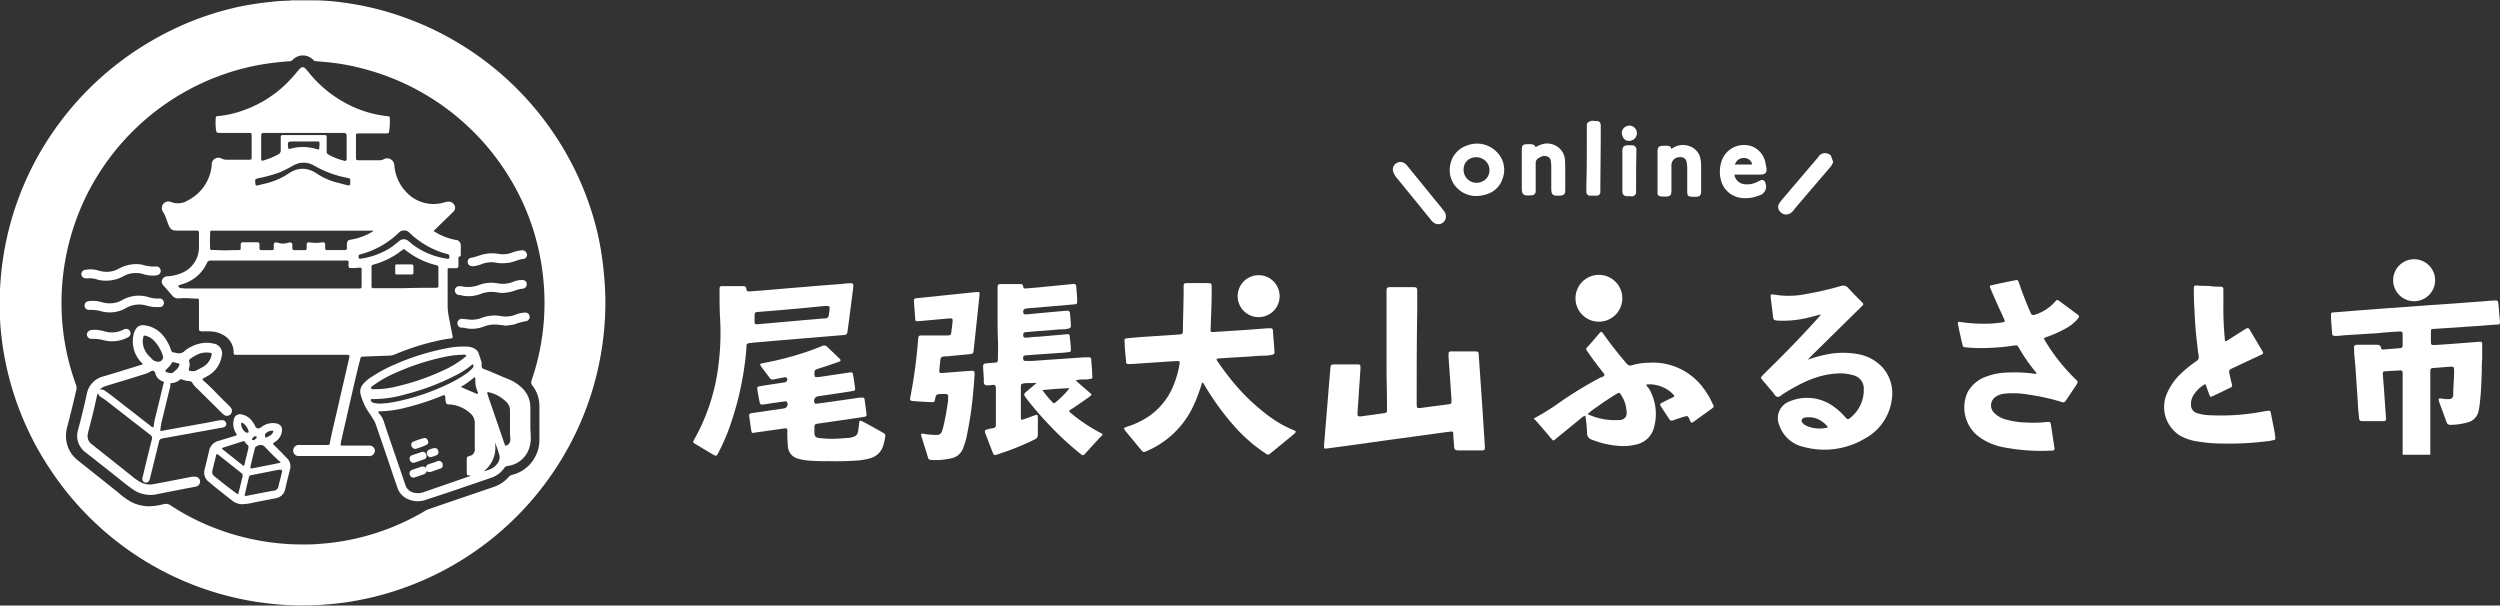 <svg xmlns="http://www.w3.org/2000/svg" viewBox="0 0 370.55 89.75"><rect x="0" y="0" width="370.55" height="89.75" fill="#333333" stroke="none"/><defs><style>.cls-1{fill:#fff;}</style></defs><g id="レイヤー_2" data-name="レイヤー 2"><g id="レイヤー_1-2" data-name="レイヤー 1"><path class="cls-1" d="M88.63,34.82a44.25,44.25,0,0,0-4.41-11.54A45,45,0,0,0,59.67,2.49a43.71,43.71,0,0,0-8-2A38.29,38.29,0,0,0,47.05.05a.8.8,0,0,1-.34,0H43.09a1.06,1.06,0,0,1-.43.05,24.86,24.86,0,0,0-2.59.19A45.92,45.92,0,0,0,35.42,1,44.39,44.39,0,0,0,22.55,6,45.32,45.32,0,0,0,4.91,24.47,44.77,44.77,0,0,0,0,43a42.28,42.28,0,0,0,0,4.36A44.54,44.54,0,0,0,7.43,69.55,44.88,44.88,0,0,0,38.16,89.23a48.75,48.75,0,0,0,5.91.51c1.35,0,2.7,0,4-.13,1.11-.07,2.22-.19,3.32-.35a45,45,0,0,0,27.24-14.9,45.34,45.34,0,0,0,4.78-6.59,44.44,44.44,0,0,0,4.37-9.87,45.24,45.24,0,0,0,1.93-11.72,43.93,43.93,0,0,0-.2-5.62A44.56,44.56,0,0,0,88.63,34.82ZM80.68,46.26a35,35,0,0,1-1.85,10s0,0,0,.07a.72.72,0,0,0,.12.86,4.94,4.94,0,0,1,1,3.07c0,1,0,2,0,2.95,0,.62,0,1.23,0,1.85a5.32,5.32,0,0,1-.83,3,5.22,5.22,0,0,1-3.16,2.31,1,1,0,0,0-.54.3,5.05,5.05,0,0,1-2.26,1.51l-6.48,2.21-3.2,1.1a2.78,2.78,0,0,0-.49.24,35.34,35.34,0,0,1-14.84,4.82c-1.12.1-2.25.17-2.84.15a36.09,36.09,0,0,1-15-3.06,33.14,33.14,0,0,1-5-2.72,1.28,1.28,0,0,0-1.07-.19,9.46,9.46,0,0,1-2.25.31,6,6,0,0,1-2.36-.55A10,10,0,0,1,17.52,73l-5.91-4.71a4.56,4.56,0,0,1-1.76-2.85,4.83,4.83,0,0,1,.09-2.07c.48-1.82.93-3.66,1.35-5.5a1.31,1.31,0,0,0,0-.76,36,36,0,0,1-1.89-7.7,36.05,36.05,0,0,1,3.81-21.2,36.19,36.19,0,0,1,5.12-7.34A35.79,35.79,0,0,1,38.48,9.61a41.36,41.36,0,0,1,4.44-.53.61.61,0,0,0,.45-.2,2.1,2.1,0,0,1,3.06,0,.53.53,0,0,0,.41.19l1.57.14a32.53,32.53,0,0,1,5.53,1A35.95,35.95,0,0,1,75.6,26.46a35.13,35.13,0,0,1,4.29,10.81,36.71,36.71,0,0,1,.67,4.43A34.73,34.73,0,0,1,80.68,46.26Z"/><path class="cls-1" d="M54.93,66.05a2.07,2.07,0,0,0-.43,0H50.92c-.48,0-.48,0-.38-.45a.35.35,0,0,1,0-.11l1.68-7.37c.37-1.62.75-3.24,1.17-4.86.1-.39.1-.39.49-.41l3.8-.14a2.27,2.27,0,0,0,.85-.18,37.14,37.14,0,0,1,5.83-1.91c.77-.18,1.56-.34,2.35-.45.4,0,.42-.09.35-.48v0c-.17-.84-.34-1.69-.5-2.54a9.41,9.41,0,0,1-.21-1.76c0-1.54,0-3.09,0-4.64,0-.25,0-.5,0-.75s0-.26.28-.25.66,0,1,0a.32.32,0,0,0,.32-.32c0-.37,0-.73,0-1.1,0-.14,0-.27.17-.31s.17-.16.18-.28c0-.46,0-.91,0-1.37a.81.81,0,0,0-.68-.81l-.09,0a9.14,9.14,0,0,1-3.09-1.21c-.2-.12-.2-.14,0-.28l2.7-2.63a.81.81,0,0,0,.26-.93.94.94,0,0,0-.84-.62,2.3,2.3,0,0,0-.69.1,5.47,5.47,0,0,1-5.63-1.5,6.38,6.38,0,0,1-1.79-4,1.07,1.07,0,0,0-1.6-.88,1.07,1.07,0,0,1-.52.14H53.19c-.5,0-.41-.05-.43-.87,0-.51,0-1,0-1.55s0-.75,0-1.13,0-.42.42-.43h4c.42,0,.46,0,.52-.46a9.5,9.5,0,0,0,.08-1.77c0-.26-.07-.3-.35-.32a16.73,16.73,0,0,1-6.84-2.3,17.82,17.82,0,0,1-4.87-4.24,6.11,6.11,0,0,0-.47-.53.47.47,0,0,0-.76,0,5.49,5.49,0,0,0-.4.43,22.21,22.21,0,0,1-1.92,2.08,17.49,17.49,0,0,1-6.08,3.69,15.43,15.43,0,0,1-3.79.86c-.26,0-.32.07-.33.34A10.11,10.11,0,0,0,32,19.14c.08.54.11.56.64.56h4.18c.48,0,.48,0,.48.55v2.87c0,.55,0,.56-.52.56H33.64a1.57,1.57,0,0,1-.76-.17,1,1,0,0,0-1.5.8l0,.23a6.49,6.49,0,0,1-3.48,5.13,2.78,2.78,0,0,1-2.55.27,1,1,0,0,0-1.13.26,1,1,0,0,0,0,1.28,7.25,7.25,0,0,1,.51,1.18c.4,1.21.59,1.52,1.5,1.52h2.67c.59,0,.59,0,.59.57v1.93a3.71,3.71,0,0,1-.13,1,4.07,4.07,0,0,1-2.42,2.78,6.28,6.28,0,0,1-2.05.49.9.9,0,0,0-.86.52.78.78,0,0,0,.24.89c.42.48.85,1,1.26,1.45a1.11,1.11,0,0,0,1.05.41,10.23,10.23,0,0,1,1.66,0c1.22.11,1.25-.13,1.25.44s0,1,0,1.46v2.56c0,.35,0,.35.47.45a10,10,0,0,1,1.34,0,3.92,3.92,0,0,1,1.73.49,2.92,2.92,0,0,1,1.6,2.53c0,.07,0,.13,0,.2a.23.23,0,0,0,.25.24H42.6c3,0,5.86,0,8.74,0,.48,0,.51.05.4.54-.59,2.58-1.19,5.16-1.78,7.74-.36,1.6-.77,3.19-1.07,4.8,0,.21-.14.3-.34.29h-.32c-1.22,0-2.44,0-3.66,0a2.07,2.07,0,0,0-.43,0,.81.81,0,0,0-.68.84.8.8,0,0,0,.69.79,2,2,0,0,0,.35,0h10a2,2,0,0,0,.43,0,.84.84,0,0,0,.64-.85A.85.85,0,0,0,54.93,66.05Zm9.6-23.39H62.8c-1.47,0-2.93.07-4.4.06H55.29a.22.22,0,0,1-.22-.22.49.49,0,0,1,0-.12V39.63c0-.31,0-.33.35-.43a12.13,12.13,0,0,0,3.52-1.63l.66-.49c.24-.19.28-.2.51,0a11.91,11.91,0,0,0,4.48,2.21c.37.1.38.12.39.47v2.48C65,42.62,64.93,42.65,64.53,42.66Zm-7.07-6.82a12.05,12.05,0,0,0,1.7-1.4,1.08,1.08,0,0,1,1.47,0,12.82,12.82,0,0,0,5.49,3.17l.19.05c.27.09.29.12.29.39s0,.34-.31.3a11.13,11.13,0,0,1-5.08-2.07c-.21-.17-.42-.36-.64-.52a1,1,0,0,0-1.43,0c-.44.33-.85.7-1.32,1a11.21,11.21,0,0,1-4.4,1.59.22.22,0,0,1-.27-.23c0-.33,0-.36.4-.46A12.45,12.45,0,0,0,57.46,35.84ZM39.2,19.7H51a.39.39,0,0,1,.38.39c0,.9,0,1.8,0,2.71,0,.27,0,.54,0,.82a.23.23,0,0,1-.29.22,9,9,0,0,1-2.44-.95.44.44,0,0,1-.23-.46V20.59c0-.11,0-.21,0-.32a.23.23,0,0,0-.24-.25l-.31,0H42c-.34,0-.39.06-.39.4,0,.61,0,1.21,0,1.81a.65.65,0,0,1-.41.67,10.69,10.69,0,0,1-2.1.87c-.35.09-.39.07-.39-.3V20.11C38.76,19.72,38.79,19.7,39.2,19.7ZM47.32,22a.15.15,0,0,1-.22.15,6.93,6.93,0,0,0-1.42-.31,6.58,6.58,0,0,0-2.46.16l-.23.05c-.22.05-.25,0-.28-.19-.1-.86-.06-.89.78-.89H47c.34,0,.36,0,.36.36S47.31,21.77,47.32,22Zm-8.88,4.38a19,19,0,0,0,3-.83,20.06,20.06,0,0,0,2-1,3,3,0,0,1,3-.07c.24.12.46.25.69.38a15.56,15.56,0,0,0,4.3,1.49c.49.11.49.1.49.61s0,.59-.57.46l-1.14-.3A9.73,9.73,0,0,1,47,25.76a4.13,4.13,0,0,0-1.53-.68,3.36,3.36,0,0,0-2.18.33,3.78,3.78,0,0,0-.51.3,10.27,10.27,0,0,1-3.48,1.5l-1.11.27c-.27.06-.31,0-.33-.27C37.77,26.54,37.77,26.54,38.44,26.38Zm-7.31,8.81c.06-1-.12-1,.46-1H55.35a1,1,0,0,1-.39.29,9.27,9.27,0,0,1-3.19,1.08.46.46,0,0,0-.27.26.88.88,0,0,0-.08.39c0,.18,0,.36,0,.53s0,.32-.29.32c-.88,0-1.75,0-2.63,0-.25,0-.28,0-.3-.32s0-.34,0-.51-.13-.37-.45-.31a6.05,6.05,0,0,1-1.9,0c-.27,0-.39.09-.39.32s0,.37,0,.55-.06.28-.25.28H43.58a.25.25,0,0,1-.25-.24c0-.2,0-.39,0-.59s-.21-.4-.66-.25a2.36,2.36,0,0,1-1.44,0c-.46-.16-.64,0-.65.24s0,.32,0,.47c0,.31,0,.36-.3.37-.51,0-1,0-1.54,0-.2,0-.28-.09-.28-.29s0-.36,0-.55-.07-.31-.31-.32H36a.29.29,0,0,0-.32.31c0,.13,0,.27,0,.4,0,.44,0,.45-.47.45h-.66a20.66,20.66,0,0,1-2.36,0c-1.28-.07-1,.21-1.07-1C31.12,35.8,31.11,35.5,31.13,35.19Zm-3.86,7.54H27a.55.55,0,0,1-.6-.41l.79-.26A5.71,5.71,0,0,0,30.66,39a.56.56,0,0,1,.59-.38h20c.43,0,.45,0,.41.44,0,0,0,.08,0,.12,0,.5,0,.55.48.55a8,8,0,0,0,1.1-.06c.29,0,.36,0,.36.31q0,1.21,0,2.43c0,.3-.05.33-.35.35h-26Z"/><path class="cls-1" d="M78.61,63.46c0-1,0-2.07,0-3.11a3.93,3.93,0,0,0-1.17-2.79,6.55,6.55,0,0,0-2.31-1.45c-1.14-.46-2.28-1-3.42-1.42a.47.47,0,0,1-.33-.51,1.4,1.4,0,0,0,0-.5l-.45-1.35a1,1,0,0,0-.33-.47,2.16,2.16,0,0,0-1.35-.48,11.62,11.62,0,0,0-2.82.2,35.58,35.58,0,0,0-7.73,2.36,21.75,21.75,0,0,0-3.57,1.89A5.4,5.4,0,0,0,53.76,57a1.65,1.65,0,0,0-.28,1.56,8.82,8.82,0,0,0,1.31,2.75c.21.28.38.6.57.89a2.89,2.89,0,0,1,.34.71q.86,2.48,1.7,4.95c.52,1.51,1,3,1.55,4.54A2.73,2.73,0,0,0,60.52,74a3.51,3.51,0,0,0,2.57.09L66.41,73l6.32-2.16a3.77,3.77,0,0,0,2-1.46.71.71,0,0,1,.55-.32,3.86,3.86,0,0,0,3.09-2.44,4.7,4.7,0,0,0,.29-2C78.69,64.27,78.61,63.87,78.61,63.46ZM55.32,57.14a16.11,16.11,0,0,1,3.28-1.86A35.31,35.31,0,0,1,66,52.88a13.57,13.57,0,0,1,2.62-.3,1.08,1.08,0,0,1,.49.06c0,.19-.16.26-.26.35a14.21,14.21,0,0,1-3.19,1.93A34.82,34.82,0,0,1,59,57.23a13,13,0,0,1-3.46.45c-.18,0-.45.09-.52-.15S55.18,57.24,55.32,57.14Zm0,2.55a.48.48,0,0,1-.36-.38c0-.09,0-.15.11-.16h.16a17.23,17.23,0,0,0,5-.74,34.09,34.09,0,0,0,7.09-2.67,12.66,12.66,0,0,0,2.56-1.61.54.54,0,0,1,.12-.09c.1-.06.15,0,.17.08a.58.58,0,0,1-.19.5,5,5,0,0,1-1,.85,18.77,18.77,0,0,1-2.84,1.59,32.93,32.93,0,0,1-7.49,2.48,13.12,13.12,0,0,1-2.34.28A3.09,3.09,0,0,1,55.33,59.69Zm15,7.24a.86.86,0,0,1-.68.64c-.42.11-.46.16-.46.59,0,.59,0,1.18,0,1.77s.06.52.59.55a.54.54,0,0,1-.27.14L62.93,72.9a2.68,2.68,0,0,1-1.51.14,1.69,1.69,0,0,1-1.34-1.18Q59,68.68,57.9,65.5c-.34-1-.69-2-1-3a3.42,3.42,0,0,0-.62-1.12c-.09-.11-.21-.2-.22-.35a.16.16,0,0,1,.15-.06,16.72,16.72,0,0,0,4.15-.61,35.92,35.92,0,0,0,5.11-1.68l.22-.08c.2-.07.27,0,.3.17s0,.53.08.79.12.37.44.38a5,5,0,0,1,3.14,1.27,1.84,1.84,0,0,1,.72,1.5c0,1.25,0,2.51,0,3.77A1.47,1.47,0,0,1,70.36,66.93Zm.43-8.6c-.11.09-.22,0-.32-.06-.7-.29-1.4-.58-2.07-.9a.21.21,0,0,1,0-.06s0,0,0,0a12.9,12.9,0,0,0,2-1.43.68.68,0,0,1,.1.45,3.63,3.63,0,0,0,.26,1.53s0,.1.05.15S70.92,58.23,70.79,58.33ZM73.65,68.8a2.35,2.35,0,0,1-.85.68,4.42,4.42,0,0,1-1.08.36,4.4,4.4,0,0,0,1.63-4.28,13.64,13.64,0,0,1,.69,2A1.52,1.52,0,0,1,73.65,68.8Zm2-3.58a1,1,0,0,1-.39.71c-.26.2-.38.17-.48-.14-.31-.89-.61-1.79-.92-2.68l-1.51-4.39c0-.12-.09-.25-.12-.37s0-.27.18-.22a5.31,5.31,0,0,1,2.76,1.58,1.69,1.69,0,0,1,.42,1.19c0,1,0,2,0,3.07,0,.3,0,.6.05.9h0C75.64,65,75.65,65.11,75.64,65.22Z"/><path class="cls-1" d="M28.87,70.66a1.51,1.51,0,0,0-.42,0c-1.88.37-3.76.74-5.64,1.09a2.88,2.88,0,0,1-1.91-.25,7.63,7.63,0,0,1-1.33-.91l-3.05-2.43-3-2.38A1.44,1.44,0,0,1,13,64.42a4,4,0,0,1,.1-.5q.69-2.56,1.25-5.16a1.36,1.36,0,0,1,.19-.5.89.89,0,0,0,.51.64c.29.19.57.38.84.59,2.12,1.65,4.24,3.31,6.37,4.95a.58.58,0,0,1,.25.69c-.46,1.78-.88,3.57-1.31,5.35a2.1,2.1,0,0,0-.09.42.53.53,0,0,0,1,.33,1.17,1.17,0,0,0,.14-.41c.44-1.78.89-3.56,1.31-5.35A.57.57,0,0,1,24,65l7.89-1.43c.41-.08.83-.14,1.23-.23a.5.5,0,0,0,.42-.54.59.59,0,0,0-.48-.51,1.23,1.23,0,0,0-.43,0c-.65.09-1.29.24-1.93.36l-4.8.86-2.14.39A9,9,0,0,1,24,62.35l1.17-4.81a1.25,1.25,0,0,0,.08-.54c0-.16,0-.22.19-.22a2.06,2.06,0,0,0,1.25-.52.29.29,0,0,1,.33,0,3.53,3.53,0,0,0,1.07.23.48.48,0,0,1,.41.25,3.25,3.25,0,0,0,.6.73l3.41,3.37q.3.3.6.57a.74.74,0,0,0,1.09-1,2.29,2.29,0,0,0-.21-.23l-.87-.86c-1-1-1.92-2-2.95-2.89-.23-.22-.22-.24.05-.39l.41-.23a4.14,4.14,0,0,0,2.23-3,1.46,1.46,0,0,0-1.15-1.87,4.31,4.31,0,0,0-2.14,0,5.38,5.38,0,0,0-2.11,1,1.29,1.29,0,0,1-1.49.32.27.27,0,0,0-.12,0c-.3,0-.43-.15-.52-.42A6.33,6.33,0,0,0,24,49.54a4.2,4.2,0,0,0-2.65-1.33,1.18,1.18,0,0,0-1.23.59,2.27,2.27,0,0,0-.33.84,4.49,4.49,0,0,0,1.15,4.07c.08.08.21.13.18.27s-.11.07-.17.09c-1.86.57-3.71,1.16-5.57,1.7a3.32,3.32,0,0,0-2.52,2.64c-.38,1.78-.82,3.55-1.29,5.31a3.22,3.22,0,0,0-.08,1.48,3.13,3.13,0,0,0,1.22,1.87l5,3.94a25.1,25.1,0,0,0,2.09,1.6,4.55,4.55,0,0,0,3.43.65c1.55-.32,3.11-.61,4.67-.92.39-.07.8-.14,1.19-.23a.74.74,0,0,0,.56-.8A.72.72,0,0,0,28.87,70.66Zm-.82-16.21a1.4,1.4,0,0,0,0-.81c-.07-.23,0-.35.2-.49a5.75,5.75,0,0,1,1.23-.7,3.18,3.18,0,0,1,1.62-.16c.26,0,.32.11.25.36a2.6,2.6,0,0,1-1.13,1.65c-.38.23-.78.43-1.17.63a.78.78,0,0,1-.44.08l-.22,0C27.93,54.94,27.93,54.93,28.05,54.45Zm-3.43.32a3.61,3.61,0,0,0,.86-1,.2.2,0,0,1,.24-.09l.72.18a.19.19,0,0,1,.13.3,1.67,1.67,0,0,1-.44.64,2.66,2.66,0,0,0-.35.32.71.71,0,0,1-.47.19,2.73,2.73,0,0,1-.6-.14C24.5,55.07,24.46,54.91,24.62,54.77ZM21.2,50.19c.08-.5.12-.52.61-.35a2.31,2.31,0,0,1,.88.52,5.63,5.63,0,0,1,1.46,2.42.41.41,0,0,1,0,.34.75.75,0,0,1-1,.44,1.06,1.06,0,0,1-.68-.41c-.12-.15-.28-.27-.41-.41a3.2,3.2,0,0,1-.91-2.2A2.93,2.93,0,0,1,21.2,50.19Zm-5.45,7,3.54-1.07,2.17-.68a3.31,3.31,0,0,0,.86-.38c.36-.22.61-.12.71.3a1.62,1.62,0,0,0,1,1.13c.3.13.3.13.19.46s-.11.45-.17.68c-.36,1.5-.72,3-1.1,4.51-.1.39-.1.8-.22,1.21a.77.77,0,0,1-.41-.22l-5.83-4.54c-.28-.22-.57-.42-.86-.62a.93.93,0,0,0-.85-.21A1.86,1.86,0,0,1,15.75,57.21Z"/><path class="cls-1" d="M21.75,45.3a4.55,4.55,0,0,0,1.42.21l.44,0,.23,0a.65.65,0,0,0,.45-.67.63.63,0,0,0-.54-.59,1.62,1.62,0,0,0-.31,0A4.59,4.59,0,0,1,21.88,44a5,5,0,0,0-3.8.49,3.44,3.44,0,0,1-1,.38,4.07,4.07,0,0,1-2-.08,4.44,4.44,0,0,0-1.95-.15.64.64,0,0,0-.58.5.66.66,0,0,0,.27.69.73.73,0,0,0,.45.1,5.71,5.71,0,0,1,1.79.22,4.82,4.82,0,0,0,3.58-.47A3.94,3.94,0,0,1,21.75,45.3Z"/><path class="cls-1" d="M12.66,41.25a1.37,1.37,0,0,0,.35,0,3.92,3.92,0,0,1,1.32.15,3.58,3.58,0,0,0,.85.18,5.37,5.37,0,0,0,3.14-.65,3.65,3.65,0,0,1,1.87-.46,3.4,3.4,0,0,1,1.18.2,4.37,4.37,0,0,0,1.87.13.65.65,0,0,0,.51-.94.63.63,0,0,0-.64-.36,5.51,5.51,0,0,1-1.94-.24A4.08,4.08,0,0,0,20,39.15a5.49,5.49,0,0,0-2.5.73,3.68,3.68,0,0,1-1.63.41,4.17,4.17,0,0,1-1.31-.2A4.12,4.12,0,0,0,12.61,40a.65.65,0,0,0-.55.66A.64.64,0,0,0,12.66,41.25Z"/><path class="cls-1" d="M77.75,46.33a4.75,4.75,0,0,0-1.44.35,3.91,3.91,0,0,1-2.06.17,5.27,5.27,0,0,0-2.86.27,4.28,4.28,0,0,1-1.38.27c-.49,0-1-.1-1.45-.13a.67.67,0,0,0-.76.56.65.65,0,0,0,.63.75c.2,0,.41,0,.62.08a4.86,4.86,0,0,0,2.67-.25,4.43,4.43,0,0,1,2.39-.23c.26,0,.52.06.8.1a12.11,12.11,0,0,0,1.31-.18A9.4,9.4,0,0,1,78,47.6a.5.5,0,0,0,.27-.14.61.61,0,0,0,.22-.63.58.58,0,0,0-.47-.48A1.06,1.06,0,0,0,77.75,46.33Z"/><path class="cls-1" d="M67.42,43a.7.7,0,0,0,.58.73c.16,0,.33,0,.5.08a5,5,0,0,0,2.74-.24,4.48,4.48,0,0,1,2.4-.24,7.79,7.79,0,0,0,.78.09,6.51,6.51,0,0,0,1.84-.32,4.37,4.37,0,0,1,1.18-.31.65.65,0,0,0,.63-.71c0-.38-.29-.59-.74-.58a3.6,3.6,0,0,0-1.37.31A4,4,0,0,1,73.8,42a5.26,5.26,0,0,0-2.86.26,4.47,4.47,0,0,1-2.32.21,2.73,2.73,0,0,0-.5-.05A.64.64,0,0,0,67.42,43Z"/><path class="cls-1" d="M69.86,39.44a1.23,1.23,0,0,0,.47,0,5.8,5.8,0,0,0,1.17-.33,3.83,3.83,0,0,1,1.9-.2,4.44,4.44,0,0,0,1,.11,8.28,8.28,0,0,0,1-.07c.77-.11,1.46-.51,2.24-.58a.5.5,0,0,0,.37-.26.59.59,0,0,0,0-.67.67.67,0,0,0-.7-.34A5.61,5.61,0,0,0,76,37.4a3.8,3.8,0,0,1-2.16.22,5.44,5.44,0,0,0-1.8,0c-.79.12-1.51.49-2.31.61a.59.59,0,0,0-.41.64A.63.63,0,0,0,69.86,39.44Z"/><path class="cls-1" d="M18.87,48.77a.71.71,0,0,0-.57.09,3.78,3.78,0,0,1-2.78.26,6,6,0,0,0-1.45-.24c-.18,0-.42,0-.65.07a.66.66,0,0,0-.54.64.68.68,0,0,0,.59.64h.19a5.46,5.46,0,0,1,1.75.21,5,5,0,0,0,3.37-.35,1.9,1.9,0,0,0,.34-.2.65.65,0,0,0,.21-.64A.64.64,0,0,0,18.87,48.77Z"/><path class="cls-1" d="M60.84,39.19h-.9c-.36,0-.71,0-1.06,0s-.29.06-.3.31,0,.58,0,.87.05.31.3.31c.7,0,1.41,0,2.11,0a.25.25,0,0,0,.29-.29v-.75C61.28,39.23,61.25,39.2,60.84,39.19Z"/><path class="cls-1" d="M64.82,68.36c-.37.16-.76.27-1.15.4s-.42.16-.6.56a.58.58,0,0,0-.62-.14c-.47.15-.94.31-1.4.48a.5.5,0,0,0-.31.68.55.55,0,0,0,.76.41c.4-.12.79-.28,1.19-.4a.72.72,0,0,0,.56-.52.71.71,0,0,0,.58.12l1.48-.51a.48.48,0,0,0,.31-.5A.58.58,0,0,0,64.82,68.36Z"/><path class="cls-1" d="M61.45,68.56c.5-.15,1-.33,1.47-.51a.45.45,0,0,0,.3-.46c0-.4-.32-.74-.77-.58s-.89.29-1.33.45a.52.52,0,0,0-.37.71A.53.53,0,0,0,61.45,68.56Z"/><path class="cls-1" d="M61.61,66.53a10.22,10.22,0,0,0,1.67-.63c.21-.11.24-.35.14-.6s-.31-.43-.57-.37a11.57,11.57,0,0,0-1.63.55.45.45,0,0,0-.23.6A.57.57,0,0,0,61.61,66.53Z"/><path class="cls-1" d="M63.3,67.33a.54.54,0,0,0,.52.43,3.91,3.91,0,0,0,.84-.27.49.49,0,0,0,.3-.64.51.51,0,0,0-.6-.43,2.6,2.6,0,0,0-.85.29A.5.5,0,0,0,63.3,67.33Z"/><path class="cls-1" d="M40.73,66.08c-.39-.38-.31-.34.07-.6a2.18,2.18,0,0,0,1-1.72.85.85,0,0,0-.53-.89,1.6,1.6,0,0,0-.57-.15,2.77,2.77,0,0,0-1.85.5l-.23.16a.5.5,0,0,1-.8-.23,4.25,4.25,0,0,0-.43-.7,2.43,2.43,0,0,0-1.49-1,.92.92,0,0,0-1.24.75,2.48,2.48,0,0,0,.26,1.9c0,.08.1.15.15.23s0,.17-.07.21l-.22.08-2.37.72A1.88,1.88,0,0,0,31,66.79c-.21.92-.43,1.83-.66,2.75A1.73,1.73,0,0,0,31,71.46l1,.83c.78.62,1.56,1.25,2.35,1.86a2.42,2.42,0,0,0,1.63.58,8,8,0,0,0,1.59-.24l3.24-.63a1.7,1.7,0,0,0,1.47-1.39c.22-1,.46-1.91.7-2.87a1.68,1.68,0,0,0-.51-1.75C41.92,67.27,41.33,66.67,40.73,66.08Zm-1.18-2a1.79,1.79,0,0,1,.77-.25c.18,0,.22.05.16.21a1,1,0,0,1-.39.48l-.48.26c-.28.13-.33.1-.32-.26C39.23,64.36,39.37,64.23,39.55,64.12ZM37.38,65a1.27,1.27,0,0,0,.3-.35.07.07,0,0,1,.08,0l.25.06a.07.07,0,0,1,.05.11.66.66,0,0,1-.15.22.69.69,0,0,0-.13.11.29.29,0,0,1-.16.07.8.8,0,0,1-.21,0C37.34,65.12,37.32,65.06,37.38,65Zm-.24,4.08c.2-.88.42-1.75.64-2.63a.45.45,0,0,1,.3-.33A1,1,0,0,1,38.9,66a.75.75,0,0,1,.33.2c.65.7,1.33,1.37,2,2,.1.1.22.19.33.28l0,.11-1.27.26-2.81.55C37.15,69.5,37.07,69.43,37.14,69.09ZM36,62.71a2.1,2.1,0,0,1,.84,1.18c.05.16,0,.25-.2.24s-.12,0-.15,0a1.6,1.6,0,0,1-.74-1.18C35.71,62.65,35.79,62.59,36,62.71Zm0,7.74c-.22.86-.42,1.73-.64,2.59,0,.22-.12.24-.3.1L33.54,72l-1.75-1.4a.68.68,0,0,1-.33-.59s0-.11,0-.18c.18-.76.37-1.51.55-2.26.08-.31.14-.34.38-.14l3.39,2.69A.28.28,0,0,1,35.93,70.45Zm0-1.46-.19-.15-2.7-2.15a.93.93,0,0,1-.15-.13c-.07-.07-.06-.14,0-.18l.45-.14L36,65.41c.14,0,.25-.06.32.1a1.08,1.08,0,0,0,.38.44.33.33,0,0,1,.11.37s0,.09,0,.17c-.18.72-.35,1.44-.53,2.17a2,2,0,0,1-.07.26C36.13,69.06,36,69.07,35.94,69Zm5.83.84c-.1.4-.19.79-.29,1.19s-.19.68-.25,1a.79.79,0,0,1-.75.71c-.75.13-1.5.28-2.24.42l-1.74.34c-.3.06-.33,0-.26-.25.19-.83.39-1.66.59-2.49a.37.37,0,0,1,.32-.32c1.38-.26,2.75-.54,4.13-.81l.27,0C41.71,69.59,41.8,69.65,41.77,69.83Z"/><path class="cls-1" d="M370.55,47.74c-.09-.9-.14-1.8-.24-2.7-.05-.49-.11-.52-.6-.5s-1.18.09-1.77.13l-4,.3-3.7.25-4.14.31-3.53.25-3.92.3-2.76.22c-.35,0-.41.11-.39.46,0,.85.1,1.69.16,2.54,0,.44.09.48.56.49s.88-.07,1.32-.1c1.35-.09,2.69-.16,4-.26.71,0,1.43-.12,2.15-.17s1.36-.09,2-.13c.27,0,.43.07.43.37v1.71c0,.28-.16.39-.42.4l-2.43.19c-.17,0-.32,0-.34-.19-.06-.49-.4-.51-.77-.51h-2.55c-.67,0-.73.06-.68.75,0,.85.13,1.7.19,2.54.13,1.83.25,3.65.37,5.47,0,.72.13,1.44.18,2.16a.39.39,0,0,0,.43.4h3.21c.26,0,.36-.13.35-.38l-.33-4.65-.15-1.93c0-.21,0-.42.29-.43l2.27-.13a.32.32,0,0,1,.38.36c0,.18,0,.37,0,.55q0,5.81,0,11.59h4.1V55.47c0-.16,0-.33,0-.5a.37.37,0,0,1,.4-.42l2.54-.2c.52,0,.58,0,.59.53,0,1.17-.12,2.33-.13,3.49a.83.83,0,0,1,0,.22c-.09.43-.23.55-.68.57a5.15,5.15,0,0,1-1-.08c-.48-.07-.57,0-.42.46.36,1,.74,2,1.1,3a.56.56,0,0,0,.62.43,9.69,9.69,0,0,0,2.51-.36,2.18,2.18,0,0,0,1.64-1.77c.05-.25.1-.51.13-.77.22-1.72.28-3.45.33-5.19,0-.55,0-1.11.06-1.66,0-.72,0-1.44,0-2.16,0-.36-.09-.43-.44-.4L363,51c-.74.05-1.47.11-2.21.14-.4,0-.47-.06-.48-.43s0-1,0-1.5.06-.43.46-.46l6.85-.46c.85-.06,1.69-.14,2.54-.19C370.41,48.12,370.57,48.05,370.55,47.74Z"/><path class="cls-1" d="M252.16,57.12a9.28,9.28,0,0,0-7.85-3.35,8.88,8.88,0,0,0-2.4.36.69.69,0,0,1-.83-.27l-.29-.33c-1.11-1.32-2.17-2.67-3.16-4.07-.25-.35-.3-.36-.58-.05-.53.6-1,1.2-1.56,1.8s-.45.52-.05,1.09c.67,1,1.38,1.91,2.11,2.84.38.49.38.5-.18.79l-.1,0a60.67,60.67,0,0,0-5.74,3.46,36.1,36.1,0,0,1-4.17,2.63v.11a.77.77,0,0,1,.34.28l1,1.14,1.25,1.48c.28.33.32.33.67,0l.13-.11,3.56-2.9a1.37,1.37,0,0,1,.67-.4,21.55,21.55,0,0,1,.26,2.61.91.91,0,0,0,.64.91,13.2,13.2,0,0,0,3.86.93,8,8,0,0,0,2.8-.19,3.46,3.46,0,0,0,2.66-2.7,7.4,7.4,0,0,0-.87-5.71A1.1,1.1,0,0,1,244,57a4.22,4.22,0,0,1,1.55.09,4.87,4.87,0,0,1,2.36,1.27c.35.33.34.4-.09.6s-1,.48-1.49.74c-.3.16-.32.25-.15.53.4.64.83,1.26,1.24,1.9a.41.41,0,0,0,.56.17c.47-.17.95-.32,1.42-.47.79-.23.76-.28,1.07.46.18.43.24.44.6.19l2.61-1.88c.38-.28.38-.3.18-.73A12.21,12.21,0,0,0,252.16,57.12Zm-12.09,5.13a9.61,9.61,0,0,1-4.76-.87,11.7,11.7,0,0,1,1.47-1.12c.91-.66,1.85-1.28,2.81-1.87.4-.24.46-.23.7.17a4.9,4.9,0,0,1,.81,2.55A1,1,0,0,1,240.07,62.25Z"/><path class="cls-1" d="M163,64.1a25.72,25.72,0,0,1-3.54-2.28l-.82-.66c-.21-.16-.18-.29,0-.42a8.18,8.18,0,0,0,.79-.51c.64-.44,1.28-.87,1.91-1.33s.52-.4,0-.85l-.46-.4c-.46-.39-.91-.79-1.45-1.27l.36-.08c.55-.11,1.11,0,1.66-.11s.47-.11.44-.52c0-.74-.08-1.48-.14-2.22,0-.44-.09-.51-.54-.49-.79,0-1.58.08-2.38.13l-5.9.41c-.3,0-.6,0-.89,0s-.39-.11-.39-.41.08-.39.39-.42l1.38-.11,3.75-.26c.39,0,.78-.06,1.16-.1s.4-.12.39-.37c0-.65-.09-1.29-.16-1.93,0-.34-.14-.39-.49-.36l-.83.08-3.36.29c-.61,0-1.22.11-1.82.14-.32,0-.4-.1-.4-.39s.06-.4.37-.43l1.27-.11c1.12-.09,2.25-.15,3.37-.27.57-.06,1.14,0,1.71-.15.24-.06.35-.17.34-.42,0-.55-.06-1.1-.11-1.65s-.12-.6-.67-.56c-1,.08-2.06.18-3.09.27l-2.75.26c-.23,0-.41,0-.43-.3s0-.46.32-.54a1.91,1.91,0,0,1,.33-.06l3-.25,3.91-.34c.36,0,.44-.11.43-.44,0-.74-.09-1.47-.14-2.21a.36.36,0,0,0-.45-.37l-1,.1-4.07.4-2,.17c-.16,0-.27,0-.32-.2-.12-.45-.14-.46-.58-.46h-2.6c-.58,0-.64.07-.64.64,0,1.2,0,2.4,0,3.6s0,2.7.05,4c.06,1,0,2,0,3,0,.28-.12.4-.4.41s-.85.06-1.27.1-.53.08-.52.57.07,1.11.1,1.66c0,.91-.1,1.15,1.1,1,.6-.1.69,0,.69.59v5.15a1,1,0,0,0,0,.17.41.41,0,0,1-.38.46c-.3.05-.61.12-.91.2s-.43.17-.28.55c.35.95.72,1.9,1.09,2.85.18.44.24.46.72.3.72-.23,1.43-.48,2.14-.75a36.75,36.75,0,0,0,3.4-1.48.71.71,0,0,0,.44-.7c0-.83,0-1.66,0-2.49,0-.46-.08-.51-.49-.36s-1.07.4-1.61.58c-.37.13-.42.09-.42-.31V57.36c0-.43.05-.47.47-.54.62-.09,1.25,0,1.88-.09-.47.45-1,.85-1.46,1.26s-.53.43-.12,1a50.69,50.69,0,0,0,3.85,4.43,44.21,44.21,0,0,0,4.17,3.81c.41.33.44.34.81-.06s1-1.12,1.53-1.68l.6-.65C163.54,64.39,163.54,64.36,163,64.1Zm-4.57-6.44a14.28,14.28,0,0,1-2,2,.26.26,0,0,1-.39,0,14.77,14.77,0,0,1-1.53-1.84c1.41-.15,2.67-.23,3.93-.28C158.46,57.63,158.47,57.65,158.47,57.66Z"/><path class="cls-1" d="M219.63,59.13l-.45-6.46c0-.53-.08-.58-.58-.59h-3.33c-.53,0-.57.07-.57.58v.22l.3,4.25c.05.74.11,1.48.14,2.21,0,.48,0,.53-.53.6-1.24.16-2.49.31-3.73.49-.9.12-.9.13-.9-.77,0-4.5,0-9,.08-13.52,0-1,0-2,0-2.93,0-.58-.07-.65-.64-.65-1,0-2.07,0-3.1,0-.78,0-.81,0-.81.81v.05c0,3.66,0,7.32,0,11,0,2,.08,4.1.07,6.15,0,.58,0,.62-.61.7s-1.17.16-1.75.24l-1.54.21c-.38,0-.46,0-.47-.41a1,1,0,0,1,0-.17c.09-1.29.18-2.58.26-3.86.07-.91.13-1.81.18-2.71,0-.49,0-.56-.53-.56H197.8c-.5,0-.57.08-.61.57-.15,1.73-.29,3.46-.43,5.19L196.25,66c0,.48,0,.53.46.47l4-.54,5-.7,6.25-.85c1-.14,2-.28,3-.4.41-.05.42,0,.45.34,0,.57.08,1.14.11,1.71s.08.73.74.73c1.06,0,2.11,0,3.16,0a1.61,1.61,0,0,0,.22,0c.38,0,.44-.09.44-.48a1.55,1.55,0,0,0,0-.22Z"/><path class="cls-1" d="M191.6,63.7A16.71,16.71,0,0,1,188,61.62,30.34,30.34,0,0,1,182.26,56c-.63-.8-1.24-1.61-1.81-2.46-.2-.3-.16-.38.18-.41l1.66-.11c1.38-.09,2.77-.15,4.15-.27.62-.05,1.25,0,1.87-.12s.61-.12.58-.71c-.06-.92-.14-1.84-.21-2.76,0-.46-.11-.53-.59-.5l-.22,0c-1.27.09-2.54.2-3.81.28l-4.14.27a2.4,2.4,0,0,0-.28,0,.17.17,0,0,1-.2-.2c0-.09,0-.18,0-.27.06-2,.18-4.06.15-6.09,0-.65,0-.68-.7-.69h-2.72c-.72,0-.75,0-.73.75,0,2.09-.09,4.18-.11,6.26,0,.52-.07.57-.57.61l-5.42.36c-.7.05-1.4.11-2.09.18s-.58.09-.55.66c0,.88.12,1.77.2,2.65,0,.52.07.55.61.53s1.18-.07,1.77-.11l2.82-.19c.77-.05,1.55-.11,2.32-.14.44,0,.48,0,.4.49a14,14,0,0,1-.84,3,10.15,10.15,0,0,1-3.72,4.71,12.8,12.8,0,0,1-3.14,1.51c-.62.2-.63.23-.21.76l2.22,2.69c.31.36.37.38.81.19a13.47,13.47,0,0,0,7-6.83,24.42,24.42,0,0,0,1.24-3.36c.22.1.27.27.36.41A38.18,38.18,0,0,0,182.8,63a23.36,23.36,0,0,0,4.68,4.14c.47.32.48.32.9,0l3.34-2.74C192.18,64,192.17,63.92,191.6,63.7Z"/><path class="cls-1" d="M275.48,52.51a12.14,12.14,0,0,0-4.84.05,17.85,17.85,0,0,0-2.66.75,1.88,1.88,0,0,1,.28-.34l7.62-7.5c.4-.39.4-.39,0-.78-.64-.66-1.31-1.3-1.93-2a1,1,0,0,0-1.13-.29,46.52,46.52,0,0,1-5.07,1.17,12.92,12.92,0,0,1-4.84.09c-.43-.09-.5,0-.45.42.09.9.22,1.79.32,2.69.08.66.1.69.78.76h.27a15.15,15.15,0,0,0,3.36-.27c.87-.16,1.72-.41,2.71-.67l-.21.29c-1.38,1.56-2.82,3.08-4.27,4.58s-2.71,2.72-4.07,4.08c-.44.44-.44.44,0,.94s.92,1.1,1.4,1.64c.22.25.36.63.68.7s.62-.28.91-.46c2.45-1.52,5-2.85,7.94-3a6.66,6.66,0,0,1,2.51.29,2,2,0,0,1,1.46,1.94A5.25,5.25,0,0,1,274.15,62a.3.3,0,0,1-.48,0l-.34-.36A9.41,9.41,0,0,0,271.4,60a6.64,6.64,0,0,0-6.06-.54,2.65,2.65,0,0,0-1.59,3.62,4.85,4.85,0,0,0,3.59,3.16A11.69,11.69,0,0,0,276.41,65a7.67,7.67,0,0,0,4-5.86,5.77,5.77,0,0,0-1.28-4.56A6.33,6.33,0,0,0,275.48,52.51Zm-4.64,10.87a4.83,4.83,0,0,1-3.22-.33,1.19,1.19,0,0,1-.31-.23c-.16-.15-.34-.32-.26-.57a.55.55,0,0,1,.51-.36,3.44,3.44,0,0,1,1.53.09,3.89,3.89,0,0,1,1.83,1.31Z"/><path class="cls-1" d="M307.86,46.56l-2.58-1.91c-.38-.27-.39-.27-.71.11a6.68,6.68,0,0,1-3,1.9c-.28.1-.46,0-.57-.24l-.13-.3c-.6-1.37-1.13-2.77-1.62-4.19-.14-.42-.19-.46-.59-.38-1.12.22-2.24.45-3.36.7-.39.08-.42.15-.26.54.36.85.73,1.69,1.11,2.54.29.65.61,1.3.91,2,.15.32.1.4-.23.45a16.8,16.8,0,0,1-2.92.2,22.94,22.94,0,0,1-3.31-.25c-.38-.06-.46,0-.38.38.2,1,.41,1.95.64,2.92.09.4.15.43.57.46s.92.08,1.38.09a32.08,32.08,0,0,0,5.63-.35c.56-.08.56-.09.84.39a25,25,0,0,0,2.33,3.37.69.69,0,0,1,.23.45,21.4,21.4,0,0,0-4.29-.22,9.35,9.35,0,0,0-3.09.58,5,5,0,0,0-2.83,2.35,5.44,5.44,0,0,0,1.44,6.39,8.64,8.64,0,0,0,3.68,1.71,29.57,29.57,0,0,0,7.33.54c.41,0,.47-.09.41-.52-.15-1-.31-2.08-.47-3.12-.09-.62-.14-.67-.74-.59a17.72,17.72,0,0,1-2.82.07,12.1,12.1,0,0,1-3.11-.44,3.87,3.87,0,0,1-1.78-1,1.55,1.55,0,0,1,.3-2.43,2.86,2.86,0,0,1,1.2-.41,13.43,13.43,0,0,1,3.85.18,30,30,0,0,1,4.48,1c.57.17.58.16.91-.32l1.34-2c.41-.6.41-.6-.1-1.09a28,28,0,0,1-4.39-5.55c-.27-.44-.26-.46.25-.64a17.68,17.68,0,0,0,2.44-1.07A6.7,6.7,0,0,0,308,47.23C308.22,46.89,308.21,46.83,307.86,46.56Z"/><path class="cls-1" d="M111.47,50.8l6.45-.55,7-.58c.58-.05.64-.09.72-.69.18-1.3.34-2.6.51-3.9.11-.81.21-1.61.31-2.42.08-.62,0-.71-.64-.67-.36,0-.73.07-1.1.1l-3.25.25-4.91.41-3.53.3-1.93.14c-.25,0-.42,0-.47-.33s-.09-.44-.53-.45h-3c-.39,0-.45.07-.45.47,0,1.27,0,2.55.05,3.82a37.75,37.75,0,0,1-.28,7.95,29.49,29.49,0,0,1-3.5,10.45c-.26.45-.25.46.18.73l2.43,1.45c.66.39.66.39,1-.28a29.16,29.16,0,0,0,1.9-4.55,45.32,45.32,0,0,0,2.21-10.94c0-.59,0-.59.64-.68Zm1.2-4.59c2.1-.16,4.19-.35,6.29-.54l3.19-.31h.28c.56,0,.58,0,.51.6,0,.26-.06.51-.1.77a.49.49,0,0,1-.52.46c-.9.06-1.8.15-2.7.22l-4.74.42-2.59.23c-.35,0-.42,0-.45-.39,0-.17,0-.33,0-.5C111.84,46.22,111.81,46.28,112.67,46.21Z"/><path class="cls-1" d="M130.83,64.11l-2-1.12c-.32-.17-.64-.36-1-.53s-.44-.14-.49.26-.06.62-.11.93c-.11.84-.29,1-1.12,1.21a4.1,4.1,0,0,1-.49.06c-.46,0-.92.08-1.38.09a14.76,14.76,0,0,1-2.82-.09c-.53-.07-.69-.25-.71-.8,0-.22,0-.44,0-.67,0-.53.06-.59.59-.67l5.59-.81,1.25-.2a.3.3,0,0,0,.3-.38c-.1-.73-.19-1.47-.29-2.2a.28.28,0,0,0-.35-.26l-.33,0-4.17.6-2.19.3c-.13,0-.26.06-.35-.08a.68.68,0,0,1,.41-1l.88-.13c1.43-.21,2.85-.42,4.27-.65.44-.07.47-.1.41-.53-.08-.61-.17-1.21-.27-1.81-.08-.44-.13-.47-.6-.41l-2.85.42c-.6.09-1.2.19-1.81.26-.38,0-.46,0-.49-.41,0-.56,0-.68.56-.84,1-.31,2-.65,3-1,.39-.15.42-.25.13-.53-.58-.57-1.18-1.12-1.76-1.69a.63.63,0,0,0-.79-.14c-.67.27-1.34.53-2,.76a46.89,46.89,0,0,1-6.8,1.78c-.44.08-.47.16-.21.53.41.55.83,1.09,1.23,1.64a.52.52,0,0,0,.62.23l1.58-.31c.17,0,.35,0,.4.17s0,.41-.18.52a.84.84,0,0,1-.27.08l-.87.13c-.91.14-1.83.27-2.74.43-.35.06-.41.14-.36.49.1.62.21,1.23.34,1.85.07.35.17.41.56.36l.93-.14,2.19-.31c.14,0,.3-.07.39.11a.62.62,0,0,1-.44.92c-.63.11-1.27.19-1.91.28l-2.85.42c-.41.07-.45.15-.4.56.09.62.17,1.25.27,1.87s.1.53.65.45l4.22-.6c.47-.06.5,0,.5.45a18.52,18.52,0,0,0,.08,2.11A2,2,0,0,0,118.34,68a7.76,7.76,0,0,0,1.36.25,28.26,28.26,0,0,0,3.11.1,43.08,43.08,0,0,0,4.47-.11,9.37,9.37,0,0,0,1.74-.33,2.72,2.72,0,0,0,1.91-1.92,9.43,9.43,0,0,0,.25-1.08C131.27,64.37,131.26,64.35,130.83,64.11Z"/><path class="cls-1" d="M337.16,64.16c-.19-1-.37-1.92-.56-2.88-.09-.43-.13-.44-.56-.37l-.17,0a33.2,33.2,0,0,1-8.2.64,7,7,0,0,1-1.92-.28,1.29,1.29,0,0,1-1-1.39,2.4,2.4,0,0,1,.37-1.31,5,5,0,0,1,1.47-1.49c.26-.18.29-.17.42.16s.29.84.45,1.25.21.36.55.2c.86-.39,1.7-.81,2.55-1.21a.41.41,0,0,0,.24-.58c-.12-.45-.22-.9-.32-1.35-.14-.67-.14-.69.47-1l4-1.87c.59-.28.6-.28.27-.83l-1.33-2.24-.45-.76a.33.33,0,0,0-.51-.14c-.12.08-.25.14-.38.22l-2.34,1.49c-.38.24-.41.23-.45-.2a46.55,46.55,0,0,1-.21-4.87c0-.78,0-1.55,0-2.33,0-.45-.07-.52-.51-.53s-1,0-1.44-.09c-.66-.06-1.32,0-2-.09-.33,0-.41.06-.43.42,0,.14,0,.29,0,.44,0,1,.05,2,.1,2.93a64.58,64.58,0,0,0,.62,6.67.66.66,0,0,1-.32.74,17.27,17.27,0,0,0-2.12,1.69,8.91,8.91,0,0,0-2.21,3A5,5,0,0,0,323,64.49a6.93,6.93,0,0,0,2.1.83,22.62,22.62,0,0,0,4.18.42,44.49,44.49,0,0,0,6.63-.33c.37,0,.73-.12,1.1-.18a.28.28,0,0,0,.24-.36Z"/><path class="cls-1" d="M144.75,43.29c-.73.06-1.47.15-2.2.22l-6.61.68c-.43.05-.51.13-.47.56.05.79.12,1.58.18,2.37,0,.5.06.52.57.48l4.52-.41c.42,0,.48,0,.45.45s-.11,1-.18,1.54-.14.52-.62.54c-.64,0-1.29,0-1.93,0v0h-1.78c-.51,0-.54.05-.59.57-.08.9-.15,1.81-.26,2.7q-.33,3-.9,5.86c-.09.47-.05.55.45.6.9.07,1.81.12,2.71.16.38,0,.41,0,.5-.44.16-.72.18-.73.9-.77h.38c.66,0,.7,0,.66.69a2.48,2.48,0,0,1,0,.27c-.15,1.12-.35,2.23-.58,3.33a12,12,0,0,1-.31,1.18.78.78,0,0,1-.82.6,12.47,12.47,0,0,1-1.93-.17c-.35-.06-.43,0-.33.33.33,1.08.68,2.15,1,3.22a.4.4,0,0,0,.4.32,10.4,10.4,0,0,0,3.24-.29,2.3,2.3,0,0,0,1.49-1.3,11.15,11.15,0,0,0,.65-2.18,55,55,0,0,0,.87-5.85c.1-1,.18-2,.24-3,0-.56,0-.62-.59-.58-1.2.07-2.39.18-3.59.27l-.71.05c-.27,0-.37-.09-.34-.36.05-.5.09-1,.15-1.49s.14-.55.62-.62c.11,0,.22,0,.33,0l3.36-.32c.55-.06.59-.1.64-.63.29-2.7.58-5.39.86-8.09C145.23,43.31,145.18,43.25,144.75,43.29Z"/><path class="cls-1" d="M237,47.68a3.47,3.47,0,1,0-3.48-3.49A3.47,3.47,0,0,0,237,47.68Z"/><path class="cls-1" d="M358,44.64a3.11,3.11,0,0,0,0-6.21,3.11,3.11,0,1,0,0,6.21Z"/><path class="cls-1" d="M186.76,47a3.11,3.11,0,0,0-.06-6.21,3.11,3.11,0,1,0,.06,6.21Z"/><path class="cls-1" d="M265.16,31.71a1.14,1.14,0,0,0,.32-.18,2.86,2.86,0,0,0,.46-.46l0-.05c.82-.95,1.63-1.91,2.45-2.87l2.74-3.2a2.81,2.81,0,0,0,.57-.9l0-.09-.34-.93-.08-.05a1.18,1.18,0,0,0-1.8.33q-2.4,2.81-4.79,5.63c-.07.08-.13.16-.2.23-.23.27-.47.55-.69.86a1,1,0,0,0,.12,1.41A1.11,1.11,0,0,0,265.16,31.71Z"/><path class="cls-1" d="M217.38,21.59h0A3.66,3.66,0,0,0,215,24.25a3.79,3.79,0,0,0,.87,3.52,4,4,0,0,0,3.89,1.17,4.11,4.11,0,0,0,.73-.19,3.53,3.53,0,0,0,2.23-2.3,3.68,3.68,0,0,0-.86-3.91A4.06,4.06,0,0,0,217.38,21.59ZM220.61,26a1.78,1.78,0,0,1-1,.94h0a1.93,1.93,0,0,1-2.52-1,2.11,2.11,0,0,1,0-1.6,1.75,1.75,0,0,1,1-.91h0a2,2,0,0,1,2.56,1.11A2,2,0,0,1,220.61,26Z"/><path class="cls-1" d="M261.67,27.15a.54.54,0,0,0-.27-.41.48.48,0,0,0-.47,0l-.53.25-.22.1a3.48,3.48,0,0,1-1.48.23,1.73,1.73,0,0,1-1.6-1.24c0-.1,0-.16-.05-.2h.19c.61,0,1.21,0,1.82,0h1.45c.61,0,1,0,1.2-.27s.15-.64,0-1.24a3.26,3.26,0,0,0-1.92-2.63A3.49,3.49,0,0,0,255.14,24a4.87,4.87,0,0,0-.12,2.46,3.55,3.55,0,0,0,3.29,2.9,5.32,5.32,0,0,0,2.14-.28l.22-.09A1.36,1.36,0,0,0,261.67,27.15Zm-4.47-2.88a1.29,1.29,0,0,1,1.27-.85,1.23,1.23,0,0,1,1.19.75.53.53,0,0,1,0,.22h-.16c-.81,0-1.56,0-2.28,0h-.11A.41.41,0,0,1,257.2,24.27Z"/><path class="cls-1" d="M246.37,29.13h.28c.43,0,.71,0,.9-.17s.19-.46.19-.87v-1c0-.84,0-1.67,0-2.5A1.19,1.19,0,0,1,249,23.3a.87.87,0,0,1,1,.76,5.14,5.14,0,0,1,.08,1.12v.87c0,.76,0,1.51,0,2.27s.16.81.81.85h.35a1.57,1.57,0,0,0,.54-.07c.28-.1.36-.33.36-.82,0-1.34,0-2.54,0-3.67a5.81,5.81,0,0,0-.17-1.39v0a2.5,2.5,0,0,0-1.51-1.54,2.78,2.78,0,0,0-2.37.17,1,1,0,0,0-.19.12l-.16.1a.6.6,0,0,1-.07-.17c-.06-.22-.34-.28-.46-.29a5.72,5.72,0,0,0-.61,0c-.74,0-.91.17-.92.89,0,.53,0,1.06,0,1.59V25.8c0,.85,0,1.7,0,2.55C245.64,28.94,245.78,29.08,246.37,29.13Z"/><path class="cls-1" d="M227.62,28.4c0-.21,0-.41,0-.6s0-.63,0-.95c0-.87,0-1.77,0-2.66,0-.42.18-.67.66-.88a1.15,1.15,0,0,1,1.28,0,.77.77,0,0,1,.3.55,6.19,6.19,0,0,1,.07.93c0,1,0,1.93,0,2.87v.07c0,.52,0,.86.21,1.08s.59.2,1.09.18a1.45,1.45,0,0,0,.41-.07c.27-.1.35-.31.36-.75s0-1,0-1.55v-.81c0-.73,0-1.49-.05-2.24a2.52,2.52,0,0,0-.9-1.66,2.7,2.7,0,0,0-2-.63,3.49,3.49,0,0,0-1.43.54h0c-.2-.37-.34-.43-.84-.45a1.93,1.93,0,0,0-.34,0c-.74,0-.88.15-.88.9,0,1.79,0,3.58,0,5.37,0,.58,0,.95.25,1.16s.61.2,1.18.14h0A.58.58,0,0,0,227.62,28.4Z"/><path class="cls-1" d="M206.93,26.25v0l3.37,4.13,1.77,2.18a1.85,1.85,0,0,0,.51.49,1.12,1.12,0,0,0,1,.11,1,1,0,0,0,.3-.17,1.17,1.17,0,0,0,.33-1.39l0-.06-.08-.12c-.08-.11-.18-.26-.3-.4l-5.15-6.33a2.27,2.27,0,0,0-.4-.42,1.1,1.1,0,0,0-1.42,0,1.08,1.08,0,0,0-.27,1.39A2.73,2.73,0,0,0,206.93,26.25Z"/><path class="cls-1" d="M235.68,29l.69,0h.29l.13,0a.56.56,0,0,0,.41-.47,4.68,4.68,0,0,0,0-.55l.06-7.07c0-.74,0-1.48,0-2.22a.84.84,0,0,0-.17-.6.56.56,0,0,0-.41-.15l-.28,0a1.16,1.16,0,0,0-1.08.26.58.58,0,0,0-.12.36c0,.13,0,.27,0,.4v1.11c0,2.47,0,4.93-.07,7.4,0,.31,0,.62,0,1A.54.54,0,0,0,235.68,29Z"/><path class="cls-1" d="M242.52,22a.58.58,0,0,0-.54-.46,3.87,3.87,0,0,0-.48,0,1.14,1.14,0,0,0-.84.17,1.13,1.13,0,0,0-.19.81l0,4.46v1c0,.15,0,.31,0,.47a.72.72,0,0,0,.21.48.87.87,0,0,0,.67.14h.23a1,1,0,0,0,.51,0,.66.66,0,0,0,.41-.49.5.5,0,0,0,0-.16v-.3c0-1.87,0-3.74.05-5.62,0-.11,0-.23,0-.33V22Z"/><path class="cls-1" d="M241,20.8a1.17,1.17,0,0,0,.88,0h0a1.13,1.13,0,0,0,.12-2.07,1.09,1.09,0,0,0-.85-.05,1.18,1.18,0,0,0-.68.6,1.07,1.07,0,0,0,0,.84A1.14,1.14,0,0,0,241,20.8Z"/></g></g></svg>
